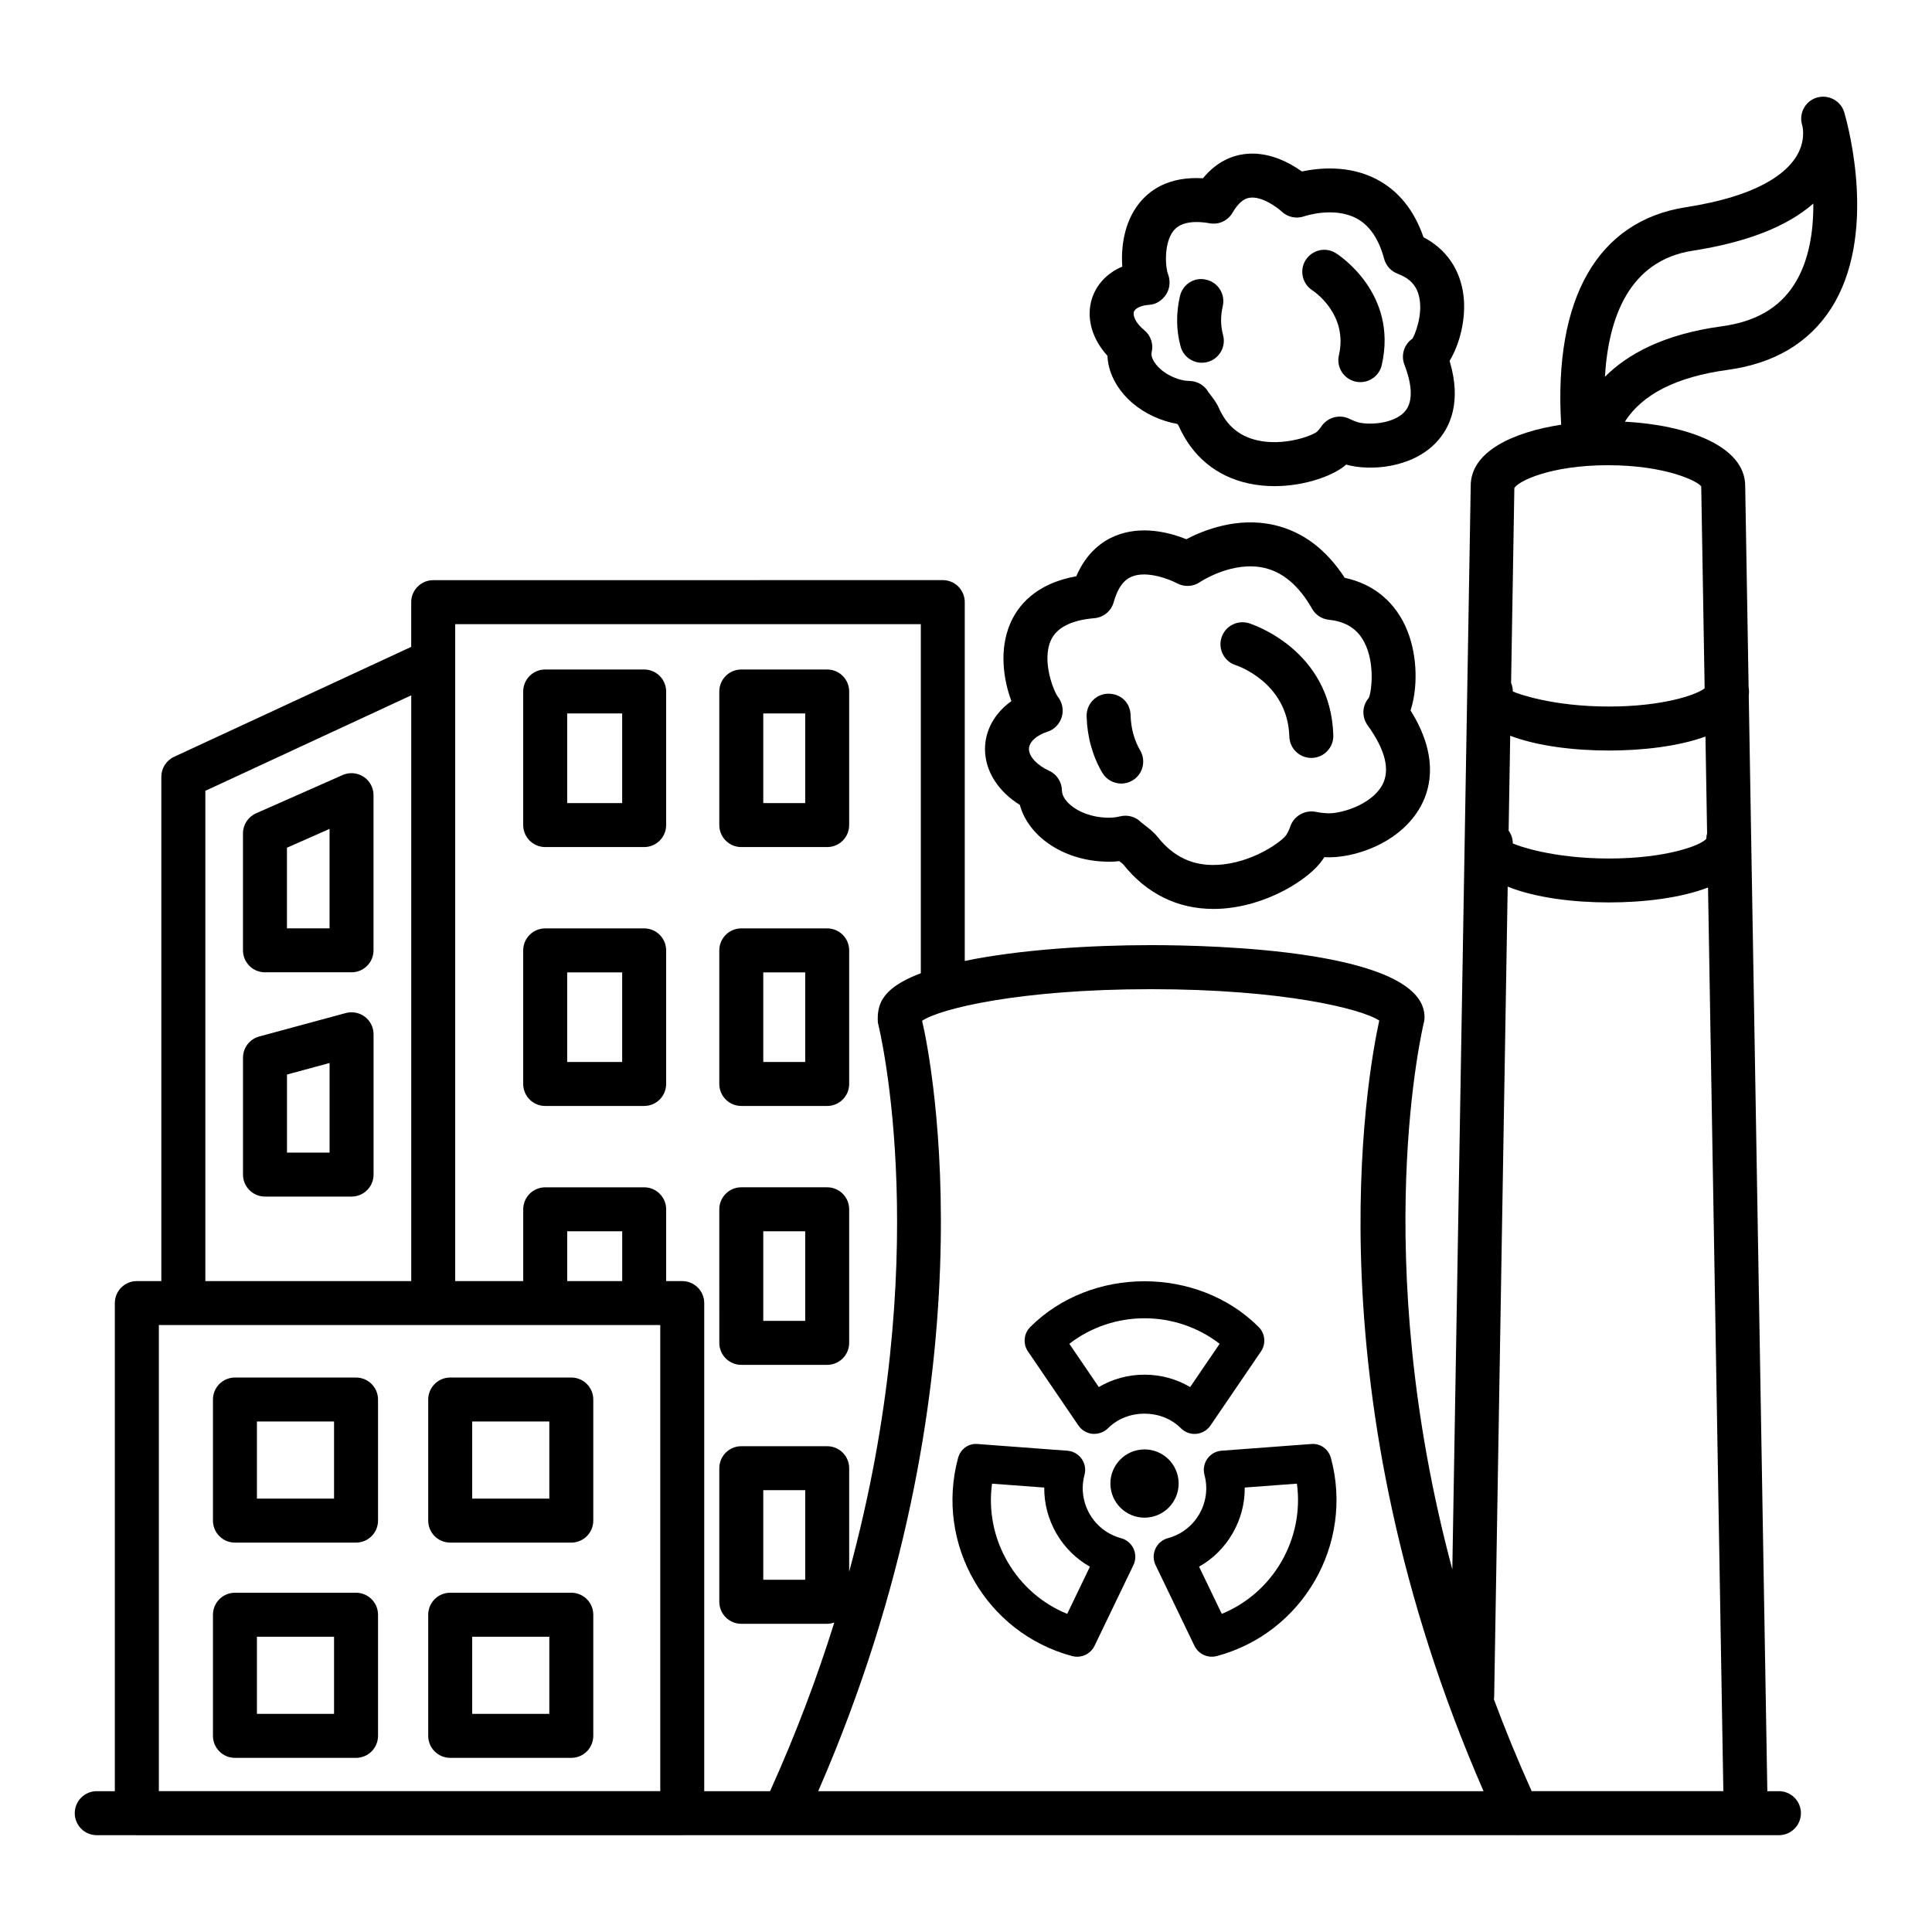 <?xml version="1.0" encoding="UTF-8"?>
<!-- Uploaded to: ICON Repo, www.svgrepo.com, Generator: ICON Repo Mixer Tools -->
<svg fill="#000000" width="800px" height="800px" version="1.1" viewBox="144 144 512 512" xmlns="http://www.w3.org/2000/svg">
 <g>
  <path d="m238.35 509.06h-32.086c-3.215 0-5.828 2.609-5.828 5.828v32.09c0 3.215 2.609 5.828 5.828 5.828h32.09c3.215 0 5.828-2.609 5.828-5.828v-32.09c-0.004-3.219-2.617-5.828-5.832-5.828zm-5.824 32.09h-20.438v-20.438h20.438z"/>
  <path d="m295.4 509.06h-32.09c-3.215 0-5.828 2.609-5.828 5.828v32.09c0 3.215 2.609 5.828 5.828 5.828h32.09c3.215 0 5.828-2.609 5.828-5.828v-32.09c0-3.219-2.613-5.828-5.828-5.828zm-5.824 32.09h-20.438v-20.438h20.438z"/>
  <path d="m238.35 566.09h-32.086c-3.215 0-5.828 2.617-5.828 5.832v32.098c0 3.215 2.609 5.832 5.828 5.832h32.09c3.215 0 5.828-2.617 5.828-5.832v-32.098c-0.004-3.215-2.617-5.832-5.832-5.832zm-5.824 32.098h-20.438v-20.43h20.438z"/>
  <path d="m295.4 566.09h-32.09c-3.215 0-5.828 2.617-5.828 5.832v32.098c0 3.215 2.609 5.832 5.828 5.832h32.09c3.215 0 5.828-2.617 5.828-5.832v-32.098c0-3.215-2.613-5.832-5.828-5.832zm-5.824 32.098h-20.438v-20.43h20.438z"/>
  <path d="m340.45 368.48h22.762c3.215 0 5.828-2.609 5.828-5.828v-35.402c0-3.215-2.609-5.828-5.828-5.828h-22.762c-3.215 0-5.828 2.609-5.828 5.828v35.402c0.004 3.215 2.613 5.828 5.828 5.828zm5.824-35.406h11.113v23.75h-11.113z"/>
  <path d="m288.48 368.48h26.227c3.215 0 5.828-2.609 5.828-5.828v-35.402c0-3.215-2.609-5.828-5.828-5.828h-26.227c-3.215 0-5.828 2.609-5.828 5.828v35.402c0.004 3.215 2.613 5.828 5.828 5.828zm5.828-35.406h14.574v23.75h-14.574z"/>
  <path d="m240.34 349.84c-1.656-1.074-3.734-1.246-5.535-0.449l-22.941 10.145c-2.113 0.934-3.473 3.023-3.473 5.328v30.98c0 3.215 2.609 5.828 5.828 5.828h22.941c3.215 0 5.828-2.609 5.828-5.828v-41.121c0-1.977-0.996-3.809-2.648-4.883zm-9.004 40.176h-11.289v-21.363l11.289-4.988z"/>
  <path d="m240.71 413.46c-1.453-1.094-3.328-1.465-5.066-0.996l-22.941 6.211c-2.539 0.691-4.305 2.996-4.305 5.625v30.98c0 3.215 2.609 5.828 5.828 5.828h22.941c3.215 0 5.828-2.609 5.828-5.828v-37.188c0-1.816-0.848-3.531-2.285-4.633zm-9.367 35.996h-11.289v-20.691l11.289-3.059z"/>
  <path d="m340.45 437.09h22.762c3.215 0 5.828-2.609 5.828-5.828v-35.402c0-3.215-2.609-5.828-5.828-5.828h-22.762c-3.215 0-5.828 2.609-5.828 5.828v35.402c0.004 3.219 2.613 5.828 5.828 5.828zm5.824-35.402h11.113v23.75h-11.113z"/>
  <path d="m288.48 437.09h26.227c3.215 0 5.828-2.609 5.828-5.828v-35.402c0-3.215-2.609-5.828-5.828-5.828l-26.227 0.004c-3.215 0-5.828 2.609-5.828 5.828v35.402c0.004 3.215 2.613 5.824 5.828 5.824zm5.828-35.402h14.574v23.75h-14.574z"/>
  <path d="m340.45 505.7h22.762c3.215 0 5.828-2.609 5.828-5.828v-35.398c0-3.215-2.609-5.828-5.828-5.828h-22.762c-3.215 0-5.828 2.609-5.828 5.828l0.004 35.402c0 3.215 2.609 5.824 5.824 5.824zm5.824-35.395h11.113v23.746h-11.113z"/>
  <path d="m414.27 357.31c2.199 8.168 11.148 14.484 22.086 15.008 1.551 0.094 2.894 0.059 4.254-0.113 0.426 0.32 0.934 0.703 1.09 0.895 6.141 7.727 14.363 11.773 23.859 11.773 0.484 0 0.969-0.008 1.453-0.027 12.656-0.539 24.145-7.969 27.559-13.102 0.121-0.184 0.25-0.383 0.371-0.582h0.062c7.57 0.461 20.145-3.606 25.543-13.559 2.836-5.227 4.496-13.742-2.738-25.34 1.844-5.562 1.969-14.012-0.824-21.047-2.981-7.504-8.828-12.426-16.625-14.094-4.914-7.57-11.195-12.27-18.688-13.984-9.766-2.246-18.773 1.402-23.281 3.758-4.211-1.695-11.844-3.832-18.992-0.816-3.281 1.371-7.461 4.324-10.172 10.633-10.812 1.949-15.516 7.812-17.555 12.648-2.918 6.906-1.742 14.797 0.355 20.445-4.445 3.172-7.062 7.824-6.992 12.902 0.07 5.699 3.543 11.082 9.234 14.602zm7.371-19.41c1.805-0.59 3.18-2.07 3.734-3.891 0.562-1.812 0.156-3.848-1.016-5.348-1.102-1.414-4.312-9.375-1.914-14.867 1.508-3.438 5.398-5.449 11.574-5.969 2.426-0.199 4.473-1.898 5.121-4.246 1.492-5.363 3.941-6.402 4.746-6.742 4.012-1.734 10.188 0.746 12.023 1.734 1.926 1.039 4.305 0.926 6.082-0.305 0.094-0.059 8.57-5.754 17.148-3.75 4.922 1.152 9.156 4.793 12.578 10.812 0.926 1.645 2.598 2.731 4.469 2.922 4.461 0.457 7.519 2.402 9.367 5.949 2.957 5.699 1.863 13.43 1.176 14.773-1.766 2.043-1.891 5.027-0.312 7.211 4.731 6.566 6.039 11.902 3.891 15.855-2.836 5.227-11.012 7.731-14.73 7.484-0.988-0.051-1.949-0.172-2.875-0.371-2.883-0.582-5.902 1.102-6.801 3.996-0.145 0.469-0.66 1.578-1.023 2.129-1.145 1.715-9.113 7.539-18.383 7.926-6.379 0.293-11.523-2.125-15.672-7.356-1.102-1.387-2.332-2.305-4.367-3.879-1.109-1.16-2.641-1.793-4.203-1.793-0.441 0-0.883 0.051-1.324 0.148-1.445 0.348-2.445 0.426-4.004 0.355-6.531-0.312-11.465-4.07-11.512-7.211-0.027-2.262-1.367-4.297-3.422-5.227-3.144-1.422-5.277-3.715-5.309-5.699-0.023-1.844 1.918-3.672 4.957-4.644z"/>
  <path d="m471.52 320.29c0.137 0.043 13.742 4.473 14.168 18.914 0.094 3.16 2.68 5.656 5.828 5.656h0.172c3.215-0.098 5.746-2.781 5.656-5.996-0.668-22.648-21.453-29.422-22.336-29.699-3.086-0.945-6.34 0.754-7.305 3.82-0.965 3.07 0.742 6.336 3.816 7.305z"/>
  <path d="m441.14 351.65c0.988 0 1.992-0.25 2.91-0.781 2.789-1.613 3.742-5.18 2.125-7.961-1.602-2.766-2.461-5.934-2.559-9.418-0.094-3.207-2.504-5.684-5.996-5.656-3.215 0.094-5.746 2.773-5.656 5.996 0.156 5.441 1.543 10.457 4.125 14.91 1.082 1.871 3.035 2.91 5.051 2.91z"/>
  <path d="m452.79 255.56c1.125 0.355 2.148 0.605 3.195 0.777 0.105 0.145 0.219 0.293 0.34 0.441 3.613 8.188 10.043 13.496 18.586 15.344 2.285 0.492 4.59 0.711 6.852 0.711 8.25 0 15.836-2.894 18.992-5.711 6.18 1.75 17.371 1.031 23.93-5.953 3.519-3.769 6.785-10.473 3.473-21.531 2.633-4.34 4.445-11.117 3.676-17.363-0.852-6.879-4.574-12.258-10.594-15.406-2.469-7.176-6.644-12.34-12.449-15.371-7.391-3.848-15.379-2.988-19.777-2.055-3.242-2.32-9.012-5.492-15.473-4.574-3.023 0.426-7.113 1.934-10.742 6.375-9.281-0.547-14.363 3.301-17.113 6.898-3.777 4.91-4.644 11.391-4.269 16.496-4.203 1.805-7.242 5.121-8.273 9.324-1.188 4.832 0.461 10.102 4.348 14.332 0.27 7.316 6.352 14.465 15.301 17.266zm-8.324-28.824c0.242-1.012 1.957-1.828 4.07-1.949 1.871-0.105 3.519-1.23 4.523-2.801 1.008-1.578 1.145-3.672 0.457-5.406-0.66-1.656-1.16-8.18 1.508-11.465 1.238-1.516 3.258-2.277 6.047-2.277 1.066 0 2.246 0.113 3.535 0.336 2.434 0.426 4.816-0.703 6.031-2.809 2.09-3.598 3.934-3.871 4.539-3.961 3.195-0.492 7.312 2.574 8.48 3.656 1.594 1.5 3.883 1.992 5.984 1.258 0.07-0.023 7.769-2.652 13.82 0.539 3.465 1.836 5.938 5.449 7.348 10.734 0.492 1.82 1.828 3.293 3.594 3.953 3.129 1.176 4.922 3.039 5.625 5.863 1.246 4.957-1.211 10.629-1.715 11.332-2.219 1.527-3.102 4.383-2.129 6.894 1.566 4.055 2.836 9.523-0.008 12.562-3.078 3.273-9.832 3.477-12.426 2.668-0.734-0.234-1.438-0.52-2.09-0.855-2.703-1.344-6.004-0.383-7.598 2.168-0.172 0.277-0.762 0.973-1.066 1.246-1.324 1.094-8.883 3.914-15.969 2.227-4.703-1.125-7.988-3.926-10.035-8.578-0.656-1.465-1.527-2.566-2.738-4.125-1.004-1.793-2.883-2.93-4.938-2.988-1.168-0.027-1.898-0.156-3.031-0.512-4.93-1.543-7.535-5.269-7.09-7.055 0.547-2.199-0.234-4.508-1.992-5.934-2.141-1.734-2.996-3.684-2.738-4.723z"/>
  <path d="m491.79 220.94c0.391 0.25 9.531 6.332 7.035 17.195-0.727 3.137 1.238 6.266 4.367 6.984 0.441 0.105 0.883 0.148 1.316 0.148 2.652 0 5.051-1.82 5.668-4.516 4.383-19.051-11.488-29.242-12.164-29.664-2.703-1.715-6.262-0.875-7.988 1.812-1.723 2.703-0.926 6.293 1.766 8.039z"/>
  <path d="m462.5 240.13c0.504 0 1.023-0.062 1.543-0.207 3.102-0.855 4.93-4.062 4.074-7.164-0.66-2.402-0.684-4.973-0.07-7.648 0.727-3.137-1.23-6.266-4.367-6.984-3.172-0.797-6.266 1.23-6.984 4.367-1.055 4.582-0.988 9.07 0.184 13.352 0.715 2.59 3.062 4.285 5.621 4.285z"/>
  <path d="m632.84 174.1c-0.059-0.227-0.113-0.391-0.145-0.492 0-0.008-0.016-0.016-0.016-0.023-0.07-0.227-0.156-0.449-0.254-0.656-0.016-0.008-0.016-0.008-0.016-0.016v-0.008c-1.238-2.566-4.227-3.879-7.016-3.016-3.031 0.961-4.723 4.184-3.812 7.234 0 0.008 0.016 0.062 0.043 0.148 0.156 0.617 0.926 4.269-1.68 8.352-2.816 4.438-10.172 10.352-29.152 13.289-23.34 3.621-35.082 24.043-33.07 57.52 0.004 0.043 0.012 0.082 0.016 0.121-12.992 1.984-23.98 7.227-23.98 16.16l-4.879 287.19c-22.383-83.539-7.719-144.18-7.535-144.93 0.016-0.062 0.023-0.121 0.035-0.184 0.012-0.051 0.02-0.102 0.031-0.156 0.066-0.348 0.102-0.695 0.105-1.039 0-0.02 0.008-0.035 0.008-0.055 0-0.043-0.008-0.082-0.008-0.125-0.004-0.113-0.008-0.23-0.016-0.344-0.977-17.25-55.648-18.602-72.512-18.602-16.055 0-34.934 1.203-49.316 4.195v-95.098c0-3.215-2.609-5.828-5.828-5.828l-135.04 0.016c-3.215 0-5.828 2.609-5.828 5.828v11.844l-62.848 29.141c-2.055 0.953-3.371 3.016-3.371 5.285v133.65h-6.496c-3.215 0-5.828 2.609-5.828 5.828v129.35h-4.793c-3.215 0-5.828 2.617-5.828 5.832 0 3.215 2.609 5.832 5.828 5.832h10.48c0.047 0 0.094 0.016 0.141 0.016h144.53c0.047 0 0.094-0.012 0.141-0.016h221.02c0.066 0.004 0.133 0.016 0.203 0.016 0.09 0 0.18-0.012 0.27-0.016h69.008c3.215 0 5.832-2.617 5.832-5.832 0-3.215-2.617-5.832-5.832-5.832h-3.07l-4.922-290.32c0.043-0.367 0.066-0.738 0.066-1.121 0-0.391-0.039-0.785-0.105-1.168l-0.902-53.258c0-10.797-15.789-16.215-31.887-17.059 4.602-7.285 13.723-11.898 27.207-13.73 12.348-1.68 21.57-7.148 27.43-16.27 12.348-19.234 4.637-48.004 3.582-51.664zm-36.441 190.73c-0.121 0.453-0.207 0.93-0.207 1.453-1.406 1.766-10.699 5.234-25.809 5.234s-24.398-3.473-25.473-3.996c0-1.27-0.418-2.438-1.109-3.394l0.422-25.148c7.277 2.777 17.117 3.922 26.164 3.922 8.805 0 18.363-1.086 25.578-3.707zm-86.883 49.621c-3.301 15.133-18.27 98.949 27.637 204.23h-176.32c46.961-107.75 29.969-193.93 27.535-204.16 4.629-3.152 25.566-8.379 60.629-8.379 34.797 0 55.676 5.148 60.52 8.309zm-121.49-105.04v92.512c-3.734 1.406-6.699 3.039-8.586 4.93-2.461 2.477-2.981 5.023-2.801 8.125 0.762 3.055 14.941 62.656-7.598 145.52v-27.406c0-3.215-2.609-5.828-5.828-5.828h-22.762c-3.215 0-5.828 2.609-5.828 5.828v35.402c0 3.215 2.609 5.832 5.828 5.832h22.762c0.664 0 1.289-0.137 1.883-0.34-4.477 14.344-10.07 29.297-17.02 44.699h-17.449v-129.35c0-3.215-2.609-5.828-5.828-5.828h-4.262v-19.027c0-3.215-2.609-5.828-5.828-5.828l-26.223 0.004c-3.215 0-5.828 2.609-5.828 5.828v19.027h-18.027v-164.54-0.027-9.531l123.39-0.004zm-30.637 229.5v23.746h-11.113v-23.746zm-63.074-55.406v-13.203h14.574v13.203zm-95.898-129.93 54.566-25.305v155.23h-54.566zm-12.32 141.58h132.88v123.52h-132.88zm363.81 123.52c-3.715-8.246-7.043-16.371-10.016-24.355 0.027-0.219 0.074-0.43 0.078-0.656l3.586-214.7c7.336 2.973 17.504 4.191 26.832 4.191 9.082 0 18.969-1.152 26.258-3.957l4.059 239.48zm44.934-345.76 0.906 53.5c-2.359 1.84-11.355 4.824-25.363 4.824-15.109 0-24.398-3.473-25.473-3.996 0-0.801-0.164-1.566-0.457-2.262l0.863-51.645c0.969-1.777 9.477-6.047 24.812-6.047 15.336-0.004 23.859 4.266 24.711 5.625zm24.586-53.43c-3.984 6.188-10.242 9.781-19.164 10.992-15.465 2.098-25.031 7.449-30.945 13.379 0.938-15.598 6.359-30.801 23.277-33.418 14.34-2.227 25.039-6.418 31.953-12.5 0.055 7.348-1.109 15.32-5.121 21.547z"/>
  <path d="m429.8 521.78c0.852 1.25 2.227 2.062 3.734 2.207 1.543 0.086 3.008-0.406 4.082-1.473 5.164-5.18 14.191-5.18 19.355 0 0.961 0.961 2.262 1.492 3.606 1.492 0.156 0 0.312-0.008 0.477-0.023 1.508-0.145 2.883-0.953 3.734-2.207l13.379-19.625c1.379-2.027 1.125-4.746-0.605-6.481-16.176-16.164-44.359-16.164-60.535 0-1.73 1.734-1.984 4.453-0.605 6.481zm37.418-21.66-7.816 11.465c-3.629-2.141-7.773-3.285-12.102-3.285-4.332 0-8.48 1.145-12.105 3.285l-7.812-11.465c11.695-9.02 28.141-9.02 39.836 0z"/>
  <path d="m428.14 582.88c0.441 0.113 0.891 0.172 1.324 0.172 1.922 0 3.727-1.082 4.594-2.875l10.309-21.41c0.656-1.367 0.676-2.957 0.035-4.34-0.633-1.379-1.844-2.402-3.316-2.797-7.293-1.957-11.633-9.477-9.68-16.773 0.398-1.465 0.113-3.031-0.77-4.269-0.875-1.238-2.262-2.019-3.777-2.133l-23.68-1.77c-2.582-0.27-4.676 1.402-5.301 3.762-6.109 22.805 7.461 46.332 30.262 52.434zm-21.242-45.691 13.836 1.031c-0.035 4.219 1.047 8.379 3.207 12.129 2.164 3.75 5.227 6.766 8.898 8.844l-6.023 12.504c-6.652-2.719-12.184-7.539-15.836-13.863-3.648-6.324-5.047-13.523-4.082-20.645z"/>
  <path d="m463.96 530.58c-0.875 1.238-1.16 2.809-0.762 4.277 0.945 3.527 0.461 7.219-1.371 10.387-1.828 3.164-4.781 5.434-8.309 6.383-1.473 0.391-2.68 1.414-3.316 2.797-0.641 1.379-0.617 2.973 0.035 4.34l10.309 21.41c0.867 1.793 2.676 2.875 4.594 2.875 0.434 0 0.883-0.059 1.324-0.172 22.797-6.106 36.371-29.629 30.262-52.434-0.633-2.363-2.773-4.019-5.301-3.762l-23.68 1.77c-1.516 0.109-2.902 0.895-3.785 2.129zm9.91 7.633 13.828-1.031c1.977 14.641-6.246 28.902-19.91 34.508l-6.023-12.504c3.672-2.07 6.738-5.094 8.898-8.844 2.16-3.746 3.246-7.91 3.207-12.129z"/>
  <path d="m456.3 536.18c0.539 4.965-3.051 9.426-8.016 9.965-4.965 0.535-9.43-3.055-9.965-8.02-0.539-4.965 3.051-9.426 8.02-9.965 4.965-0.535 9.426 3.055 9.961 8.02"/>
 </g>
</svg>